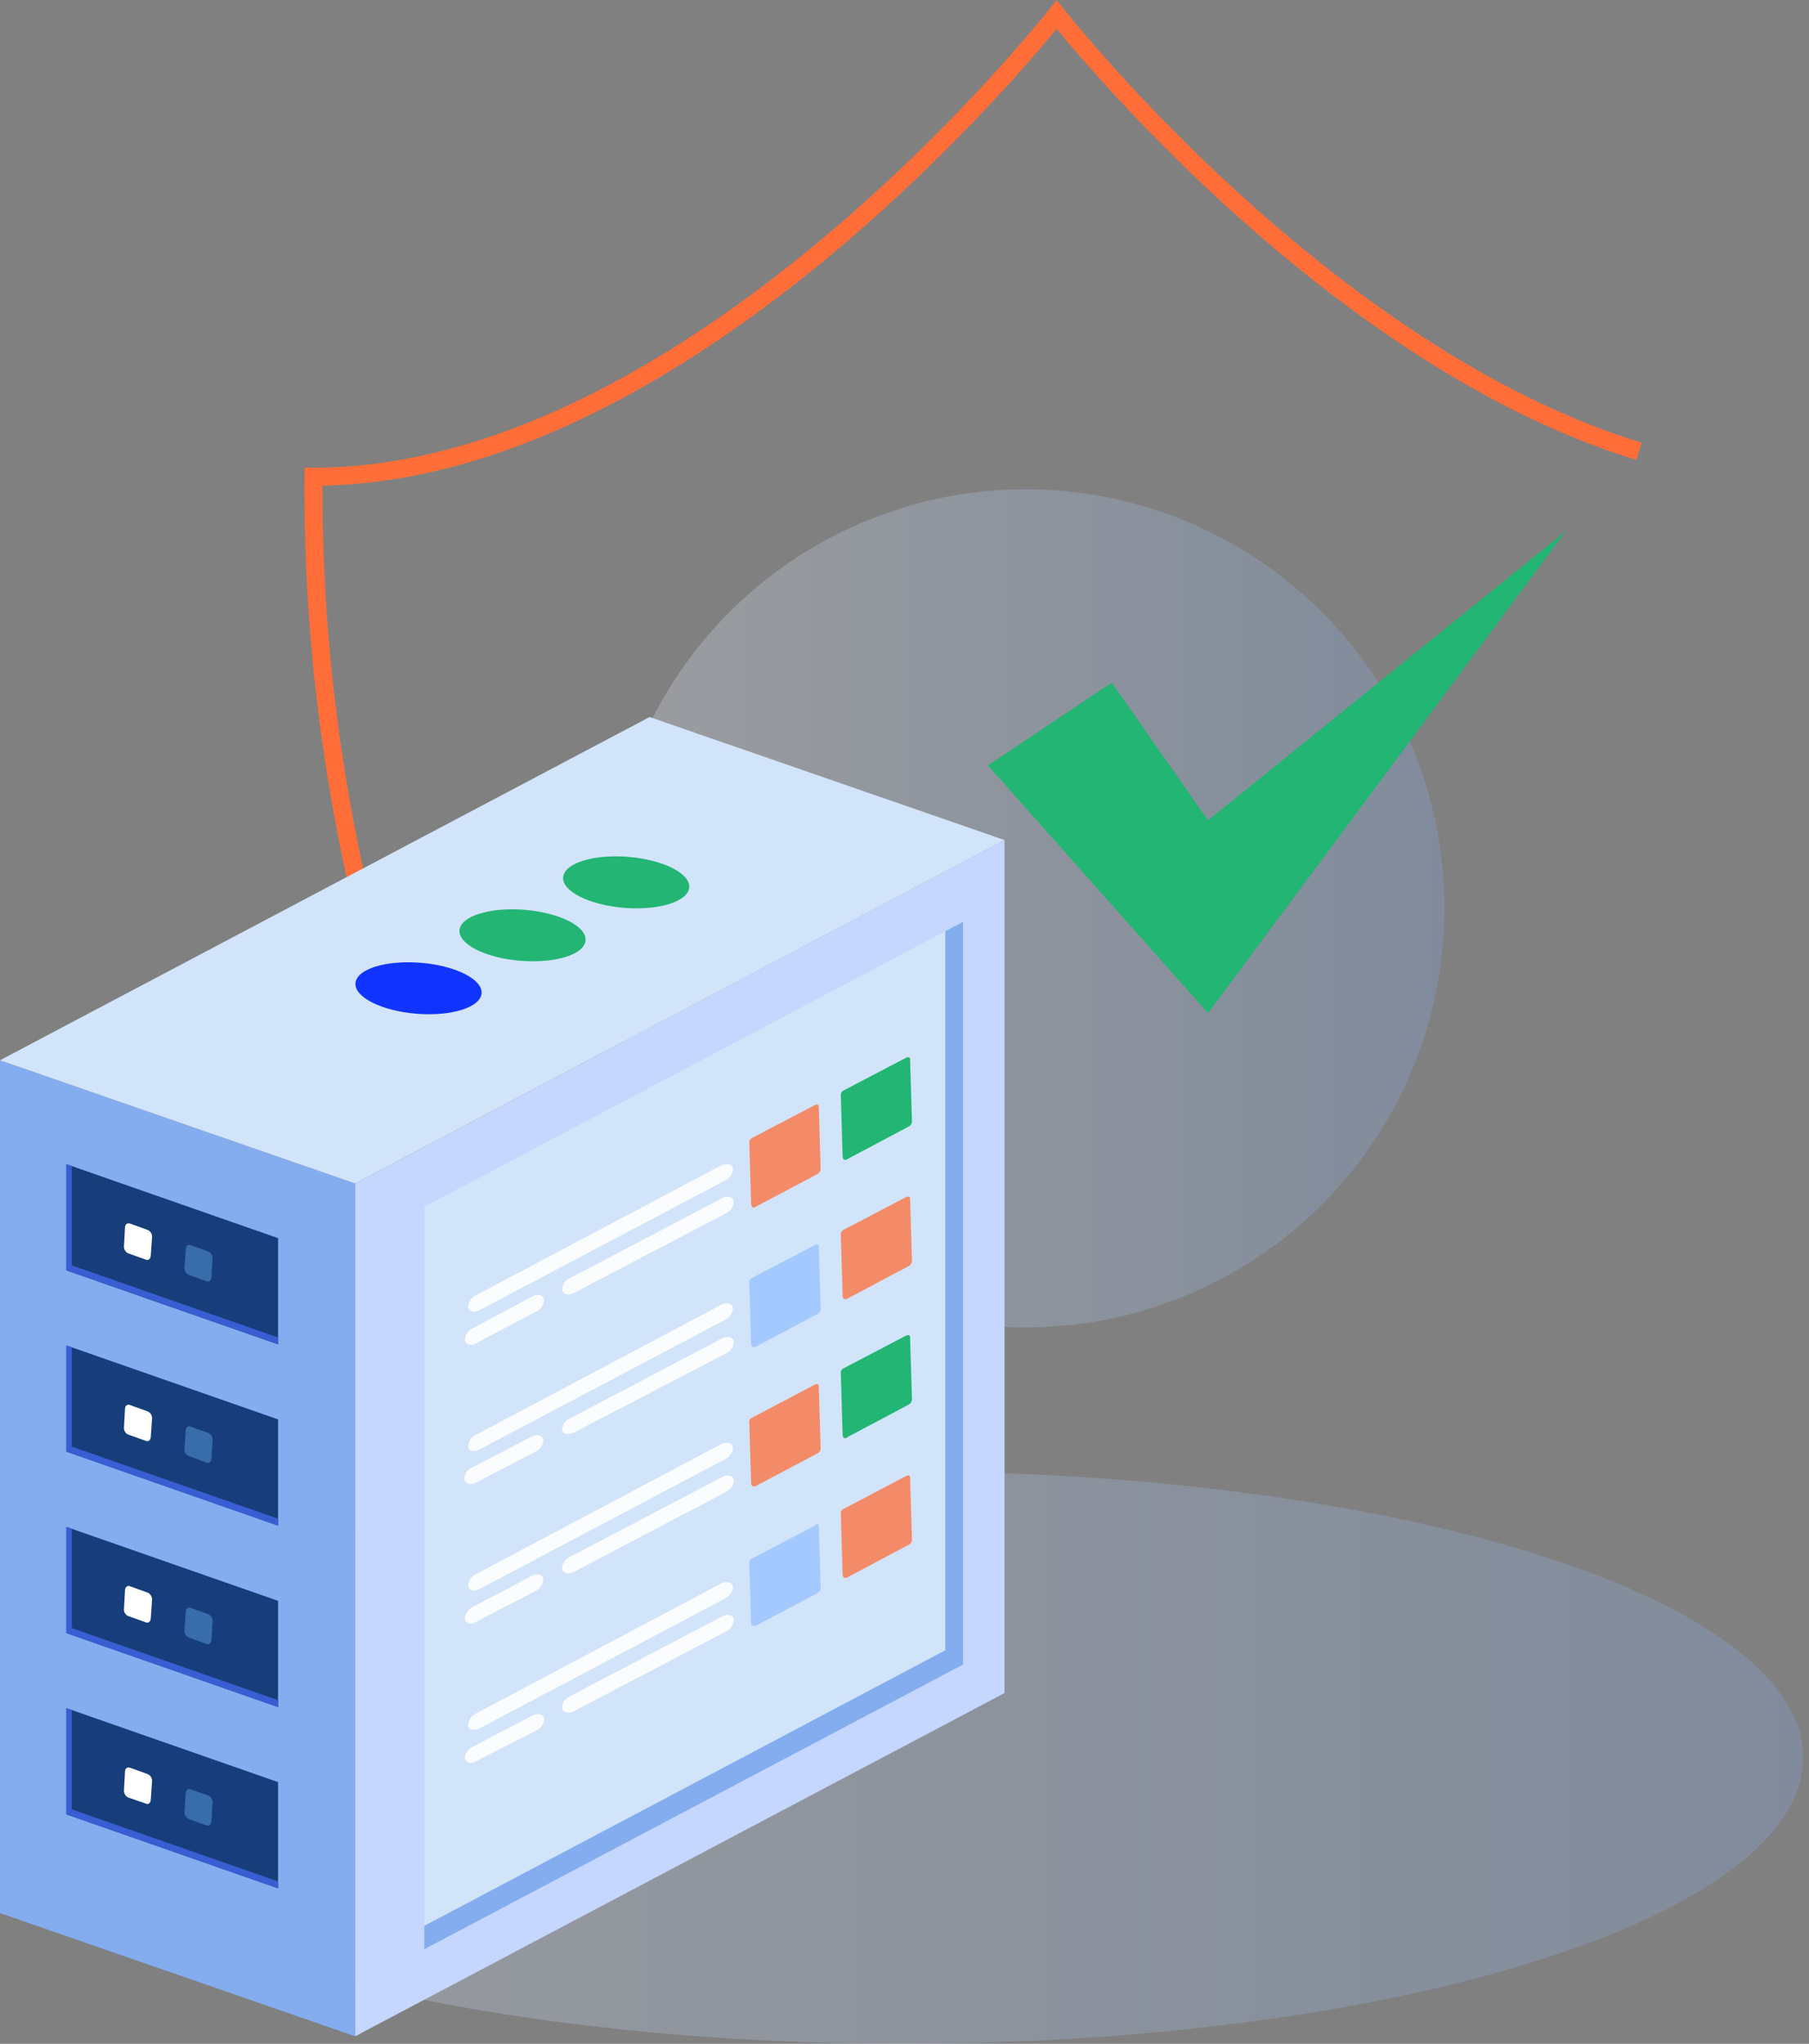 <?xml version="1.0" encoding="UTF-8" standalone="no"?>
<svg viewBox="0 0 86.387 97.54" version="1.1" id="svg109" sodipodi:docname="b19f283f5a7dfc1cac75c04a6dca5873.svg"
    width="86.387" height="97.54" xmlns:inkscape="http://www.inkscape.org/namespaces/inkscape"
    xmlns:sodipodi="http://sodipodi.sourceforge.net/DTD/sodipodi-0.dtd" xmlns:xlink="http://www.w3.org/1999/xlink"
    xmlns="http://www.w3.org/2000/svg" xmlns:svg="http://www.w3.org/2000/svg">
    <rect x="0" y="0" width="86.387" height="97.54" fill="#808080" stroke="none"/>
    <sodipodi:namedview id="namedview111" pagecolor="#ffffff" bordercolor="#666666" borderopacity="1.0"
        inkscape:pageshadow="2" inkscape:pageopacity="0.0" inkscape:pagecheckerboard="0" />
    <defs id="defs10">
        <style id="style2">
            .cls-1,
            .cls-2 {
                opacity: 0.25;
            }

            .cls-1 {
                fill: url(#linear-gradient);
            }

            .cls-2 {
                fill: url(#linear-gradient-2);
            }

            .cls-3 {
                fill: none;
                stroke: #ff6d38;
                stroke-miterlimit: 10;
                stroke-width: 0.86px;
            }

            .cls-4 {
                fill: #22b573;
            }

            .cls-5 {
                fill: #c5d6ff;
            }

            .cls-6 {
                fill: #d2e4f9;
            }

            .cls-7 {
                fill: #84adef;
            }

            .cls-8 {
                fill: #1034fe;
            }

            .cls-9 {
                fill: #ff6d38;
                opacity: 0.74;
            }

            .cls-10,
            .cls-14 {
                fill: #fff;
            }

            .cls-10 {
                opacity: 0.9;
            }

            .cls-11 {
                fill: #a4c9ff;
            }

            .cls-12 {
                fill: #173d7a;
            }

            .cls-13 {
                fill: #396caa;
            }

            .cls-15 {
                fill: #395ed3;
            }

            .line {
                stroke-dasharray: 100;
                stroke-dashoffset: 1000;
                animation: dash 5s linear alternate infinite;
            }

            @keyframes dash {
                from {
                    stroke-dashoffset: 822;
                }

                to {
                    stroke-dashoffset: 0;
                }
            }
        </style>
        <linearGradient id="linear-gradient" x1="34.24" y1="44.76" x2="74.24" y2="44.76"
            gradientUnits="userSpaceOnUse">
            <stop offset="0" stop-color="#ebf2fc" id="stop4" />
            <stop offset="1" stop-color="#84adef" id="stop6" />
        </linearGradient>
        <linearGradient id="linear-gradient-2" x1="5.41" y1="85.29" x2="91.38" y2="85.29"
            xlink:href="#linear-gradient" />
        <linearGradient inkscape:collect="always" xlink:href="#linear-gradient" id="linearGradient113"
            gradientUnits="userSpaceOnUse" x1="34.24" y1="44.76" x2="74.24" y2="44.76" />
    </defs>
    <g id="Layer_1" data-name="Layer 1" transform="translate(-5.26,-1.41)">
        <circle class="cls-1" cx="54.24" cy="44.76" r="20" id="circle12" style="fill:url(#linearGradient113)" />
        <ellipse class="cls-2" cx="48.39" cy="85.29" rx="42.98" ry="13.66" id="ellipse14"
            style="fill:url(#linear-gradient-2)" />
        <path class="cls-3 line"
            d="M 22.83,45.73 A 86.14,86.14 0 0 1 20.23,24.16 C 38.09,24.16 55,3 55.72,2.1 c 0.69,0.87 17.62,22.06 35.48,22.06 0,0 1.92,46 -35.48,68.1 v 0 A 67.4,67.4 0 0 1 45.53,84.89"
            id="path16" />
        <polygon class="cls-4" points="62.95,40.56 80.03,26.76 62.95,49.76 52.44,37.94 58.35,33.99 " id="polygon18" />
        <polygon class="cls-5" points="22.22,57.89 53.23,41.5 53.23,82.21 22.22,98.59 " id="polygon20" />
        <polygon class="cls-6" points="25.53,59 51.25,45.4 51.25,80.85 25.53,94.45 " id="polygon22" />
        <polygon class="cls-7" points="25.52,94.44 25.52,93.32 50.4,80.17 50.4,45.85 51.25,45.4 51.25,80.85 "
            id="polygon24" />
        <polygon class="cls-7" points="22.22,57.89 5.26,52.01 5.26,92.71 22.22,98.59 " id="polygon26" />
        <polygon class="cls-6" points="53.23,41.5 36.28,35.63 5.26,52.01 22.22,57.89 " id="polygon28" />
        <ellipse class="cls-4" cx="35.17" cy="43.52" rx="1.22" ry="3.02"
            transform="rotate(-85.38,35.166,43.524)" id="ellipse30" />
        <ellipse class="cls-4" cx="30.21" cy="46.05" rx="1.22" ry="3.02"
            transform="rotate(-85.38,30.21,46.047)" id="ellipse32" />
        <ellipse class="cls-8" cx="25.25" cy="48.57" rx="1.22" ry="3.02" transform="rotate(-85.38,25.25,48.574)"
            id="ellipse34" />
        <path class="cls-4"
            d="m 45.72,56.73 2.92,-1.55 a 0.29,0.29 0 0 0 0.17,-0.23 l -0.09,-3 c 0,-0.08 -0.09,-0.11 -0.19,-0.06 l -3,1.57 a 0.22,0.22 0 0 0 -0.12,0.18 l 0.09,3 c 0.03,0.12 0.12,0.15 0.22,0.09 z"
            id="path36" />
        <path class="cls-9"
            d="m 41.35,59 2.93,-1.55 a 0.31,0.31 0 0 0 0.17,-0.24 l -0.09,-3 c 0,-0.08 -0.1,-0.11 -0.19,-0.06 l -3,1.57 a 0.23,0.23 0 0 0 -0.13,0.18 l 0.09,3 c 0.04,0.15 0.13,0.18 0.22,0.1 z"
            id="path38" />
        <path class="cls-10"
            d="m 28.17,63.93 11.71,-6.18 a 0.66,0.66 0 0 0 0.38,-0.53 v 0 c 0,-0.25 -0.29,-0.33 -0.58,-0.18 L 28,63.22 a 0.68,0.68 0 0 0 -0.38,0.53 v 0 c -0.02,0.25 0.26,0.34 0.55,0.18 z"
            id="path40" />
        <path class="cls-10"
            d="m 32.68,63.11 7.25,-3.8 a 0.65,0.65 0 0 0 0.37,-0.53 v 0 c 0,-0.25 -0.28,-0.33 -0.57,-0.18 l -7.25,3.81 a 0.63,0.63 0 0 0 -0.38,0.53 v 0 c 0.01,0.24 0.28,0.33 0.58,0.17 z"
            id="path42" />
        <path class="cls-10"
            d="M 28,65.51 30.87,64 a 0.66,0.66 0 0 0 0.37,-0.53 v 0 c 0,-0.25 -0.28,-0.34 -0.57,-0.18 l -2.83,1.51 a 0.68,0.68 0 0 0 -0.38,0.53 v 0 c 0.01,0.25 0.29,0.34 0.54,0.18 z"
            id="path44" />
        <path class="cls-9"
            d="m 45.72,63.39 2.92,-1.55 a 0.31,0.31 0 0 0 0.17,-0.24 l -0.09,-3 c 0,-0.08 -0.09,-0.11 -0.19,-0.06 l -3,1.57 a 0.24,0.24 0 0 0 -0.12,0.18 l 0.09,3 c 0.03,0.12 0.12,0.15 0.22,0.1 z"
            id="path46" />
        <path class="cls-11"
            d="m 41.35,65.68 2.93,-1.55 a 0.29,0.29 0 0 0 0.17,-0.24 l -0.09,-3 c 0,-0.08 -0.1,-0.11 -0.19,-0.06 l -3,1.57 a 0.23,0.23 0 0 0 -0.13,0.18 l 0.09,3 c 0.04,0.12 0.13,0.15 0.22,0.1 z"
            id="path48" />
        <path class="cls-10"
            d="M 28.17,70.58 39.88,64.4 a 0.66,0.66 0 0 0 0.38,-0.53 v 0 c 0,-0.25 -0.29,-0.33 -0.58,-0.18 L 28,69.88 a 0.65,0.65 0 0 0 -0.38,0.53 v 0 c -0.02,0.24 0.26,0.33 0.55,0.17 z"
            id="path50" />
        <path class="cls-10"
            d="M 32.68,69.77 39.93,66 a 0.65,0.65 0 0 0 0.37,-0.53 v 0 c 0,-0.24 -0.28,-0.33 -0.57,-0.18 l -7.25,3.81 a 0.64,0.64 0 0 0 -0.38,0.53 v 0 c 0.01,0.2 0.28,0.29 0.58,0.14 z"
            id="path52" />
        <path class="cls-10"
            d="m 28,72.16 2.83,-1.47 a 0.65,0.65 0 0 0 0.37,-0.53 v 0 c 0,-0.25 -0.28,-0.34 -0.57,-0.18 l -2.83,1.47 a 0.68,0.68 0 0 0 -0.38,0.53 v 0 c 0.05,0.25 0.33,0.34 0.58,0.18 z"
            id="path54" />
        <path class="cls-4"
            d="m 45.72,70 2.92,-1.55 a 0.31,0.31 0 0 0 0.17,-0.24 l -0.09,-3 c 0,-0.08 -0.09,-0.11 -0.19,-0.06 l -3,1.57 a 0.24,0.24 0 0 0 -0.12,0.18 l 0.09,3 c 0.03,0.16 0.12,0.19 0.22,0.1 z"
            id="path56" />
        <path class="cls-9"
            d="m 41.35,72.33 2.93,-1.55 a 0.29,0.29 0 0 0 0.17,-0.23 l -0.09,-3 c 0,-0.08 -0.1,-0.11 -0.19,-0.06 l -3,1.58 a 0.21,0.21 0 0 0 -0.13,0.17 l 0.09,3 c 0.04,0.11 0.13,0.14 0.22,0.09 z"
            id="path58" />
        <path class="cls-10"
            d="m 28.17,77.24 11.71,-6.19 a 0.66,0.66 0 0 0 0.38,-0.53 v 0 c 0,-0.25 -0.29,-0.33 -0.58,-0.18 L 28,76.53 a 0.66,0.66 0 0 0 -0.38,0.53 v 0 c -0.02,0.24 0.26,0.33 0.55,0.18 z"
            id="path60" />
        <path class="cls-10"
            d="m 32.68,76.42 7.25,-3.81 a 0.64,0.64 0 0 0 0.37,-0.53 v 0 c 0,-0.24 -0.28,-0.33 -0.57,-0.17 l -7.25,3.8 a 0.64,0.64 0 0 0 -0.38,0.53 v 0 c 0.01,0.25 0.28,0.33 0.58,0.18 z"
            id="path62" />
        <path class="cls-10"
            d="m 28,78.81 2.83,-1.47 a 0.65,0.65 0 0 0 0.37,-0.53 v 0 c 0,-0.25 -0.28,-0.34 -0.57,-0.18 l -2.79,1.47 a 0.7,0.7 0 0 0 -0.38,0.54 v 0 c 0.01,0.24 0.29,0.36 0.54,0.17 z"
            id="path64" />
        <path class="cls-9"
            d="m 45.72,76.69 2.92,-1.55 a 0.29,0.29 0 0 0 0.17,-0.23 l -0.09,-3 c 0,-0.08 -0.09,-0.11 -0.19,-0.06 l -3,1.58 a 0.21,0.21 0 0 0 -0.12,0.17 l 0.09,3 c 0.03,0.11 0.12,0.14 0.22,0.09 z"
            id="path66" />
        <path class="cls-11"
            d="m 41.35,79 2.93,-1.55 a 0.29,0.29 0 0 0 0.17,-0.23 l -0.09,-3 c 0,-0.08 -0.1,-0.11 -0.19,0 l -3,1.57 a 0.21,0.21 0 0 0 -0.13,0.17 l 0.09,3 C 41.17,79 41.26,79 41.35,79 Z"
            id="path68" />
        <path class="cls-10"
            d="M 28.17,83.89 39.88,77.7 a 0.66,0.66 0 0 0 0.38,-0.53 v 0 c 0,-0.24 -0.29,-0.33 -0.58,-0.18 L 28,83.18 a 0.66,0.66 0 0 0 -0.38,0.53 v 0 C 27.6,84 27.88,84 28.17,83.89 Z"
            id="path70" />
        <path class="cls-10"
            d="m 32.68,83.07 7.25,-3.8 a 0.66,0.66 0 0 0 0.37,-0.54 v 0 c 0,-0.24 -0.28,-0.33 -0.57,-0.17 l -7.25,3.8 a 0.64,0.64 0 0 0 -0.38,0.53 v 0 c 0.01,0.25 0.28,0.33 0.58,0.18 z"
            id="path72" />
        <path class="cls-10"
            d="M 28,85.46 30.87,84 a 0.65,0.65 0 0 0 0.37,-0.53 v 0 c 0,-0.25 -0.28,-0.33 -0.57,-0.18 l -2.83,1.48 a 0.67,0.67 0 0 0 -0.38,0.53 v 0 c 0.01,0.23 0.29,0.32 0.54,0.16 z"
            id="path74" />
        <polygon class="cls-12" points="18.54,60.5 8.43,56.97 8.43,62.04 18.54,65.57 " id="polygon76" />
        <path class="cls-13"
            d="m 15.13,62.56 -0.86,-0.31 a 0.35,0.35 0 0 1 -0.2,-0.34 l 0.06,-0.89 c 0,-0.14 0.11,-0.23 0.22,-0.19 l 0.87,0.31 a 0.36,0.36 0 0 1 0.19,0.34 l -0.05,0.89 c -0.01,0.14 -0.11,0.23 -0.23,0.19 z"
            id="path78" />
        <path class="cls-14"
            d="m 12.24,61.53 -0.87,-0.31 a 0.36,0.36 0 0 1 -0.19,-0.34 l 0.05,-0.89 c 0,-0.14 0.11,-0.23 0.23,-0.19 l 0.86,0.31 a 0.35,0.35 0 0 1 0.2,0.34 l -0.06,0.88 c -0.01,0.15 -0.11,0.24 -0.22,0.2 z"
            id="path80" />
        <polygon class="cls-15" points="8.43,62.03 8.43,56.97 8.69,57.06 8.69,61.8 18.54,65.24 18.54,65.56 "
            id="polygon82" />
        <polygon class="cls-12" points="18.54,69.15 8.43,65.62 8.43,70.69 18.54,74.22 " id="polygon84" />
        <path class="cls-13"
            d="M 15.13,71.21 14.27,70.9 a 0.34,0.34 0 0 1 -0.2,-0.34 l 0.06,-0.88 c 0,-0.15 0.11,-0.23 0.22,-0.19 l 0.87,0.31 a 0.35,0.35 0 0 1 0.19,0.34 l -0.05,0.88 c -0.01,0.15 -0.11,0.23 -0.23,0.19 z"
            id="path86" />
        <path class="cls-14"
            d="m 12.24,70.18 -0.87,-0.31 a 0.35,0.35 0 0 1 -0.19,-0.34 l 0.05,-0.88 c 0,-0.15 0.11,-0.23 0.23,-0.19 l 0.86,0.31 a 0.35,0.35 0 0 1 0.2,0.34 l -0.06,0.88 c -0.01,0.15 -0.11,0.23 -0.22,0.19 z"
            id="path88" />
        <polygon class="cls-15" points="8.43,70.69 8.43,65.62 8.69,65.71 8.69,70.45 18.54,73.89 18.54,74.22 "
            id="polygon90" />
        <polygon class="cls-12" points="18.54,77.81 8.43,74.28 8.43,79.35 18.54,82.88 " id="polygon92" />
        <path class="cls-13"
            d="m 15.13,79.87 -0.86,-0.31 a 0.34,0.34 0 0 1 -0.2,-0.34 l 0.06,-0.88 c 0,-0.15 0.11,-0.24 0.22,-0.2 l 0.87,0.31 a 0.36,0.36 0 0 1 0.19,0.34 l -0.05,0.89 c -0.01,0.14 -0.11,0.23 -0.23,0.19 z"
            id="path94" />
        <path class="cls-14"
            d="m 12.24,78.84 -0.87,-0.31 a 0.35,0.35 0 0 1 -0.19,-0.34 l 0.05,-0.88 c 0,-0.15 0.11,-0.24 0.23,-0.2 l 0.86,0.31 a 0.36,0.36 0 0 1 0.2,0.34 l -0.06,0.89 c -0.01,0.14 -0.11,0.23 -0.22,0.19 z"
            id="path96" />
        <polygon class="cls-15" points="8.43,79.35 8.43,74.28 8.69,74.37 8.69,79.11 18.54,82.55 18.54,82.88 "
            id="polygon98" />
        <polygon class="cls-12" points="18.54,86.46 8.43,82.93 8.43,88 18.54,91.53 " id="polygon100" />
        <path class="cls-13"
            d="m 15.13,88.53 -0.86,-0.31 a 0.35,0.35 0 0 1 -0.2,-0.34 l 0.06,-0.89 c 0,-0.14 0.11,-0.23 0.22,-0.19 l 0.87,0.31 a 0.35,0.35 0 0 1 0.19,0.34 l -0.05,0.88 c -0.01,0.15 -0.11,0.24 -0.23,0.2 z"
            id="path102" />
        <path class="cls-14"
            d="m 12.24,87.49 -0.87,-0.3 a 0.37,0.37 0 0 1 -0.19,-0.35 l 0.05,-0.88 c 0,-0.15 0.11,-0.23 0.23,-0.19 l 0.86,0.31 a 0.35,0.35 0 0 1 0.2,0.34 l -0.06,0.88 c -0.01,0.15 -0.11,0.24 -0.22,0.19 z"
            id="path104" />
        <polygon class="cls-15" points="8.43,88 8.43,82.94 8.69,83.03 8.69,87.76 18.54,91.2 18.54,91.53 "
            id="polygon106" />
    </g>
</svg>